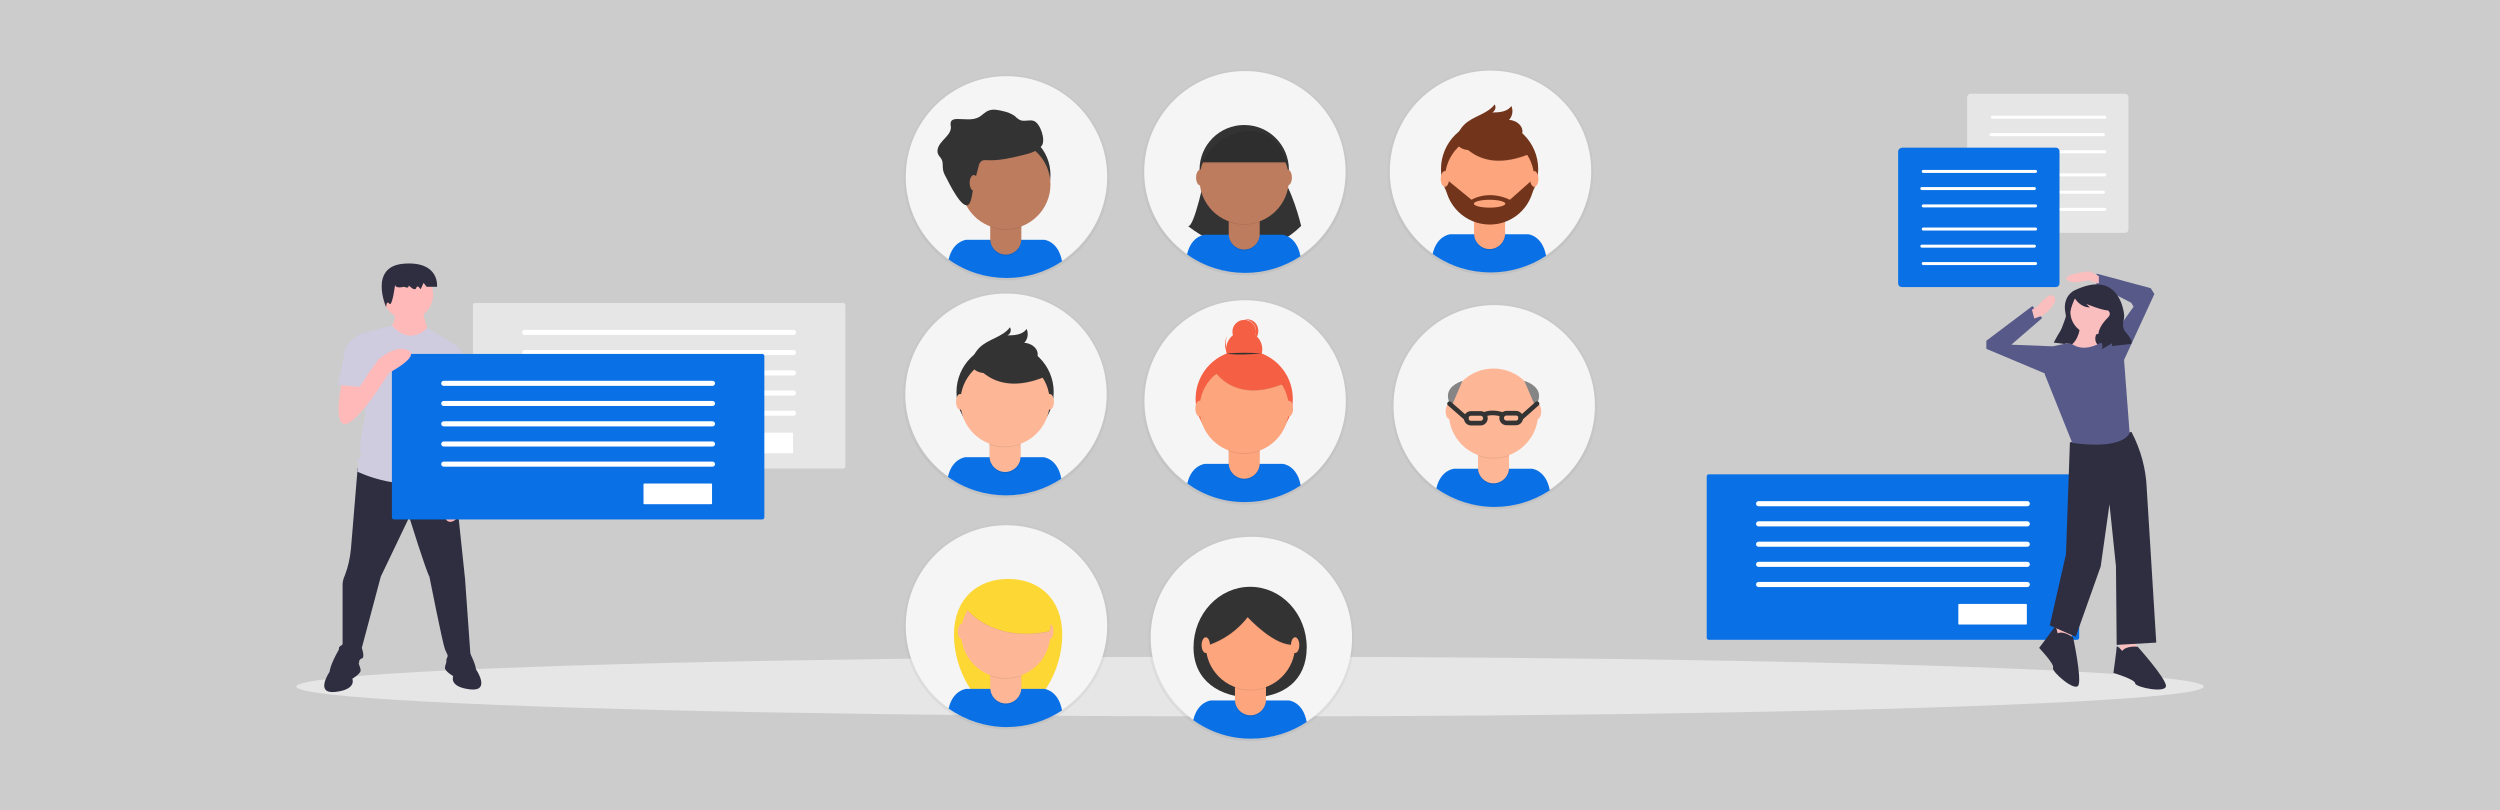 <?xml version="1.0" encoding="utf-8"?>
<!-- Generator: Adobe Illustrator 23.0.3, SVG Export Plug-In . SVG Version: 6.00 Build 0)  -->
<svg version="1.1" id="圖層_1" xmlns="http://www.w3.org/2000/svg" xmlns:xlink="http://www.w3.org/1999/xlink" x="0px" y="0px"
	 viewBox="0 0 1080 350" style="enable-background:new 0 0 1080 350;" xml:space="preserve">
<style type="text/css">
	.st0{fill:#CCCCCC;}
	.st1{fill:#E6E6E6;}
	.st2{fill:#FFFFFF;}
	.st3{fill:#0970E6;}
	.st4{fill:#FBBEBE;}
	.st5{fill:#2F2E41;}
	.st6{fill:#575A89;}
	.st7{fill:#FFB9B9;}
	.st8{fill:#CFCCE0;}
	.st9{opacity:0.5;}
	.st10{fill:url(#SVGID_1_);}
	.st11{fill:#F5F5F5;}
	.st12{fill:#333333;}
	.st13{opacity:0.1;enable-background:new    ;}
	.st14{fill:#BE7C5E;}
	.st15{fill:url(#SVGID_2_);}
	.st16{fill:#F55F44;}
	.st17{fill:#FDA57D;}
	.st18{fill:url(#SVGID_3_);}
	.st19{fill:url(#SVGID_4_);}
	.st20{fill:#72351C;}
	.st21{fill:url(#SVGID_5_);}
	.st22{fill:#FDB797;}
	.st23{fill:url(#SVGID_6_);}
	.st24{fill:none;stroke:#333333;stroke-width:2;stroke-miterlimit:10;}
	.st25{fill:#858585;}
	.st26{fill:none;stroke:#333333;stroke-width:2;stroke-linecap:round;stroke-linejoin:round;}
	.st27{fill:url(#SVGID_7_);}
	.st28{fill:#FDD835;}
	.st29{fill:url(#SVGID_8_);}
</style>
<g>
	<rect class="st0" width="1080" height="350"/>
</g>
<g transform="translate(0 0)">
	<ellipse class="st1" cx="540" cy="296.6" rx="412" ry="12.9"/>
	<path class="st1" d="M851.3,40.5c-0.8,0-1.5,0.7-1.5,1.5v57.1c0,0.8,0.7,1.5,1.5,1.5h66.7c0.8,0,1.5-0.7,1.5-1.5V42
		c0-0.8-0.7-1.5-1.5-1.5L851.3,40.5z"/>
	<path class="st2" d="M860.6,74.9c-0.3,0.1-0.6,0.4-0.5,0.8c0.1,0.3,0.2,0.4,0.5,0.5h48.8c0.3-0.1,0.6-0.4,0.5-0.8
		c-0.1-0.3-0.2-0.4-0.5-0.5H860.6z"/>
	<path class="st2" d="M860,82.4c-0.3,0.1-0.6,0.4-0.5,0.8c0.1,0.3,0.2,0.4,0.5,0.5h48.8c0.3-0.1,0.6-0.4,0.5-0.8
		c-0.1-0.3-0.2-0.4-0.5-0.5H860z"/>
	<path class="st2" d="M860.6,89.8c-0.3,0.1-0.6,0.4-0.5,0.8c0.1,0.3,0.2,0.4,0.5,0.5h48.8c0.3-0.1,0.6-0.4,0.5-0.8
		c-0.1-0.3-0.2-0.4-0.5-0.5H860.6z"/>
	<path class="st2" d="M860.6,50c-0.3,0.1-0.6,0.4-0.5,0.8c0.1,0.3,0.2,0.4,0.5,0.5h48.8c0.3-0.1,0.6-0.4,0.5-0.8
		c-0.1-0.3-0.2-0.4-0.5-0.5H860.6z"/>
	<path class="st2" d="M860,57.5c-0.3,0.1-0.6,0.4-0.5,0.8c0.1,0.3,0.2,0.4,0.5,0.5h48.8c0.3-0.1,0.6-0.4,0.5-0.8
		c-0.1-0.3-0.2-0.4-0.5-0.5H860z"/>
	<path class="st2" d="M860.6,64.9c-0.3,0.1-0.6,0.4-0.5,0.8c0.1,0.3,0.2,0.4,0.5,0.5h48.8c0.3-0.1,0.6-0.4,0.5-0.8
		c-0.1-0.3-0.2-0.4-0.5-0.5H860.6z"/>
	<path class="st3" d="M821.5,63.9c-0.8,0-1.5,0.7-1.5,1.5v57.1c0,0.8,0.7,1.5,1.5,1.5h66.7c0.8,0,1.5-0.7,1.5-1.5V65.3
		c0-0.8-0.7-1.5-1.5-1.5H821.5z"/>
	<path class="st2" d="M830.7,98.3c-0.3,0.1-0.6,0.4-0.5,0.8c0.1,0.3,0.2,0.4,0.5,0.5h48.8c0.3-0.1,0.6-0.4,0.5-0.8
		c-0.1-0.3-0.2-0.4-0.5-0.5H830.7z"/>
	<path class="st2" d="M830.1,105.7c-0.3,0.1-0.6,0.4-0.5,0.8c0.1,0.3,0.2,0.4,0.5,0.5H879c0.3-0.1,0.6-0.4,0.5-0.8
		c-0.1-0.3-0.2-0.4-0.5-0.5H830.1z"/>
	<path class="st2" d="M830.7,113.2c-0.3,0.1-0.6,0.4-0.5,0.8c0.1,0.3,0.2,0.4,0.5,0.5h48.8c0.3-0.1,0.6-0.4,0.5-0.8
		c-0.1-0.3-0.2-0.4-0.5-0.5H830.7z"/>
	<path class="st2" d="M830.7,73.4c-0.3,0.1-0.6,0.4-0.5,0.8c0.1,0.3,0.2,0.4,0.5,0.5h48.8c0.3-0.1,0.6-0.4,0.5-0.8
		c-0.1-0.3-0.2-0.4-0.5-0.5H830.7z"/>
	<path class="st2" d="M830.1,80.8c-0.3,0.1-0.6,0.4-0.5,0.8c0.1,0.3,0.2,0.4,0.5,0.5H879c0.3-0.1,0.6-0.4,0.5-0.8
		c-0.1-0.3-0.2-0.4-0.5-0.5H830.1z"/>
	<path class="st3" d="M738.2,204.9c-0.5,0-0.9,0.4-0.9,0.9v69.7c0,0.5,0.4,0.9,0.9,0.9h159.1c0.5,0,0.9-0.4,0.9-0.9v-69.7
		c0-0.5-0.4-0.9-0.9-0.9H738.2z"/>
	<path class="st2" d="M875.8,218.7H759.7c-0.6,0-1.1-0.5-1.1-1.1s0.5-1.1,1.1-1.1h116.1c0.6,0,1.1,0.5,1.1,1.1
		S876.4,218.7,875.8,218.7z"/>
	<path class="st2" d="M875.8,227.4H759.7c-0.6,0-1.1-0.5-1.1-1.1s0.5-1.1,1.1-1.1h116.1c0.6,0,1.1,0.5,1.1,1.1
		S876.4,227.4,875.8,227.4z"/>
	<path class="st2" d="M875.8,236.2H759.7c-0.6,0-1.1-0.5-1.1-1.1s0.5-1.1,1.1-1.1h116.1c0.6,0,1.1,0.5,1.1,1.1
		S876.4,236.2,875.8,236.2z"/>
	<path class="st2" d="M875.8,244.9H759.7c-0.6,0-1.1-0.5-1.1-1.1s0.5-1.1,1.1-1.1h116.1c0.6,0,1.1,0.5,1.1,1.1
		S876.4,244.9,875.8,244.9z"/>
	<path class="st2" d="M875.8,253.6H759.7c-0.6,0-1.1-0.5-1.1-1.1s0.5-1.1,1.1-1.1h116.1c0.6,0,1.1,0.5,1.1,1.1
		S876.4,253.6,875.8,253.6z"/>
	<path class="st2" d="M846.3,260.9c-0.2,0-0.3,0.1-0.3,0.3v8.3c0,0.2,0.1,0.3,0.3,0.3h29c0.2,0,0.3-0.1,0.3-0.3v-8.3
		c0-0.2-0.1-0.3-0.3-0.3H846.3z"/>
	<path class="st2" d="M830.7,88.3c-0.3,0.1-0.6,0.4-0.5,0.8c0.1,0.3,0.2,0.4,0.5,0.5h48.8c0.3-0.1,0.6-0.4,0.5-0.8
		c-0.1-0.3-0.2-0.4-0.5-0.5H830.7z"/>
	<path class="st4" d="M915.8,277l0.3,6.6l7.3-0.7l-0.7-6.6L915.8,277z"/>
	<path class="st4" d="M887.4,269.3l0.3,6.6l7.3-0.7l-0.7-6.6L887.4,269.3z"/>
	<path class="st5" d="M920.8,186.6l-26.6,4.5l-1.7,48.3l-7,30.8l11.2,4.9l10.8-30.4l3.8-26.9l2.8,26.9l0.3,33.9l17.1-1l-4.1-66.4
		C927.1,202.6,924.8,194.2,920.8,186.6L920.8,186.6z"/>
	<path class="st5" d="M916.8,281.2c0,0-2.4-2.8-2.4-1.7s-1.4,11.2-1.4,11.2s9.4,2.8,9.4,4.5s13.6,4.5,13.3,1s-12.2-16.8-12.2-16.8
		S918.6,278.8,916.8,281.2z"/>
	<path class="st5" d="M888.9,273.6c0,0-0.7-3.6-1.3-2.7s-6.7,9-6.7,9s6.8,7.1,6,8.6s9.6,10.7,11,7.5s-2.3-20.6-2.3-20.6
		S891.6,272.3,888.9,273.6z"/>
	<path class="st5" d="M888.4,148l19.4,1.9l6.5-17.6l-18.5-4.5L888.4,148z"/>
	<circle class="st4" cx="904.2" cy="134.7" r="9.8"/>
	<path class="st4" d="M898.6,140.6c0,0,0,6.6-5.2,9.4S906,156,906,156l1.7-5.9c0,0-5.2-2.4-0.7-8L898.6,140.6z"/>
	<path class="st6" d="M907,148.3c0,0-6.4,4-11.8,0.4l-2.2-0.4l-6.6,1.4l-3.1,11.9l11.9,29.7c0,0,20.6,3.5,24.8-4.2l-2.4-31.5l-6.6-8
		L907,148.3z"/>
	<path class="st6" d="M910.2,148.6l11.5-16.1l-1-1.7l-15-7.7v-4.9l23.4,6.3l1.6,2.5l-13.8,30L910.2,148.6z"/>
	<path class="st6" d="M887.1,150l-0.7-0.4l-17.5-0.7l13.3-11.5l-4.2-5.2l-19.9,15v3.5l28.3,11.9L887.1,150z"/>
	<path class="st4" d="M877.8,133.8l2.4-1.4c0,0,5.2-7,7.3-4.2s-4.9,8-4.9,8l-3.8,1.4L877.8,133.8z"/>
	<path class="st4" d="M906.7,119.3l-3.8-2.1c0,0-11.5,1-10.1,3.5s9.4,0.4,9.4,0.4l4.5,1.4L906.7,119.3z"/>
	<path class="st5" d="M896.7,125.2c0,0-4.5,1.5-4.7,7.4c0,0.9,0.1,1.9,0.3,2.8c0.3,1.1,0.4,3.4-1.5,6.4c-1.3,2-2.5,4.1-3.6,6.2l0,0
		l4.9,0.6l1-8.2c0.5-4,1.6-7.8,3.2-11.5l0-0.1c0,0,2.2,4,6.5,4l-1.5-1.5c0,0,6.8,2.8,9.3,2.8c0,0,1.9,1.2,0,3.1s-5.6,6.2-3.4,9.6
		s0.3,4.3,0.3,4.3l3.4-1.9l1.5-0.9v1.2l8-0.9c0,0,2.2-0.3-2.5-5.6c-0.7-1.1-0.9-2.5-0.7-3.8c0.4-1.3,0.6-2.8,0.3-4.1
		C916.6,129.4,912.5,117.9,896.7,125.2z"/>
	<path class="st1" d="M205.2,130.9c-0.5,0-0.9,0.4-0.9,0.9v69.7c0,0.5,0.4,0.9,0.9,0.9h159.1c0.5,0,0.9-0.4,0.9-0.9v-69.7
		c0-0.5-0.4-0.9-0.9-0.9H205.2z"/>
	<path class="st2" d="M342.8,144.7H226.7c-0.6,0-1.1-0.5-1.1-1.1s0.5-1.1,1.1-1.1h116.1c0.6,0,1.1,0.5,1.1,1.1
		S343.4,144.7,342.8,144.7z"/>
	<path class="st2" d="M342.8,153.4H226.7c-0.6,0-1.1-0.5-1.1-1.1s0.5-1.1,1.1-1.1h116.1c0.6,0,1.1,0.5,1.1,1.1
		S343.4,153.4,342.8,153.4z"/>
	<path class="st2" d="M342.8,162.2H226.7c-0.6,0-1.1-0.5-1.1-1.1s0.5-1.1,1.1-1.1h116.1c0.6,0,1.1,0.5,1.1,1.1
		S343.4,162.2,342.8,162.2z"/>
	<path class="st2" d="M342.8,170.9H226.7c-0.6,0-1.1-0.5-1.1-1.1s0.5-1.1,1.1-1.1h116.1c0.6,0,1.1,0.5,1.1,1.1
		S343.4,170.9,342.8,170.9z"/>
	<path class="st2" d="M342.8,179.6H226.7c-0.6,0-1.1-0.5-1.1-1.1s0.5-1.1,1.1-1.1h116.1c0.6,0,1.1,0.5,1.1,1.1
		S343.4,179.6,342.8,179.6z"/>
	<path class="st2" d="M313.3,186.9c-0.2,0-0.3,0.1-0.3,0.3v8.3c0,0.2,0.1,0.3,0.3,0.3h29c0.2,0,0.3-0.1,0.3-0.3v-8.3
		c0-0.2-0.1-0.3-0.3-0.3H313.3z"/>
	<path class="st5" d="M154.5,202.3c0,0-2.4,28.8-2.9,34.9c-0.4,3.9-1.2,7.7-2.6,11.3c-0.6,1.3-1,2.7-1,4.1v26.2
		c-0.8-0.1-1.6,0.6-1.6,1.4c0,0.2,0,0.4,0.1,0.6c0.5,2.1,1,5.7,1,5.7h7.7c-0.3-0.8,0.1-1.7,1-2c0,0,0,0,0.1,0c1.5-0.5,0-4.6,0-4.6
		l8.2-30.8l12.3-25.7c0,0,7.2,23.1,8.7,25.7c0,0,5.7,28.8,6.7,31.3s1.5,2.6,1,3.6c-0.5,0.8-0.5,1.8,0,2.6c0.5,0.5,10.3,0,10.3,0
		l-2.6-36.5l-4.6-43.7l-23.6-7.2L154.5,202.3z"/>
	<path class="st5" d="M153.2,282.5c0,0-2.6-9.3-6.7-2.1s-4.1,9.8-4.1,9.8s-6.7,9.8,2.6,8.7s7.2-5.7,7.2-5.7s3.6-2.1,3.6-3.6
		S153.2,282.5,153.2,282.5z"/>
	<path class="st5" d="M194.8,281.4c0,0,2.6-9.3,6.7-2.1s4.1,9.8,4.1,9.8s6.7,9.8-2.6,8.7s-7.2-5.7-7.2-5.7s-3.6-2.1-3.6-3.6
		S194.8,281.4,194.8,281.4z"/>
	<path class="st7" d="M170.6,132.9c0,0,1,6.7-2.1,8.2s6.7,7.2,9.3,7.2s7.2-5.1,7.2-5.1s-2.6-7.7-2.1-9.3L170.6,132.9z"/>
	<circle class="st7" cx="176.3" cy="127.3" r="10.8"/>
	<path class="st8" d="M197.4,149.4l-12.8-7.8c0,0-7.3,8.3-15.2-1l-13.6,3.6l2.1,34.9c0,0-3.1,13.9-2.1,16.4s-2.6,3.6-1.5,4.1
		s0,4.1,0,4.1s20,10.3,42.1,2.6l-2.1-6.7c0.6-1.8,0.2-3.7-1-5.1c0,0,2.1-3.1-0.5-5.7c0,0,1-4.6-1.5-6.7l-0.5-7.2l1.5-3.6
		L197.4,149.4z"/>
	<path class="st5" d="M170.8,122.2c0,0-1.3,2.8,3.9,1.7c0,0,1.9,1.1,1.9-0.6c0,0,2.6,2.8,3.2,1.1s1.9,0.6,1.9,0.6l1.3-2.8l1.3,1.7
		h4.5c0,0,1.3-11.1-14.2-10s-7.8,18.8-7.8,18.8s0.1-3.2,1.4-1.5S170.8,122.2,170.8,122.2z"/>
	<path class="st7" d="M202,169.9l0.5,10.8c0,0,2.1,20-2.1,28.8v4.6c0,0-1,11.8-6.2,11.3s1.5-17,1.5-17l-1-22.6l-1-12.8L202,169.9z"
		/>
	<path class="st8" d="M191.7,149.9l5.1-0.8c3.7,3.5,6.2,8.1,7.2,13.2c1.5,8.2,2.1,9.8,2.1,9.8l-12.3,3.1l-6.7-12.8L191.7,149.9z"/>
	<path class="st3" d="M170.2,152.9c-0.5,0-0.9,0.4-0.9,0.9v69.7c0,0.5,0.4,0.9,0.9,0.9h159.1c0.5,0,0.9-0.4,0.9-0.9v-69.7
		c0-0.5-0.4-0.9-0.9-0.9L170.2,152.9z"/>
	<path class="st2" d="M307.8,166.7H191.7c-0.6,0-1.1-0.5-1.1-1.1s0.5-1.1,1.1-1.1h116.1c0.6,0,1.1,0.5,1.1,1.1
		S308.4,166.7,307.8,166.7z"/>
	<path class="st2" d="M307.8,175.4H191.7c-0.6,0-1.1-0.5-1.1-1.1s0.5-1.1,1.1-1.1h116.1c0.6,0,1.1,0.5,1.1,1.1
		S308.4,175.4,307.8,175.4z"/>
	<path class="st2" d="M307.8,184.2H191.7c-0.6,0-1.1-0.5-1.1-1.1s0.5-1.1,1.1-1.1h116.1c0.6,0,1.1,0.5,1.1,1.1
		S308.4,184.2,307.8,184.2z"/>
	<path class="st2" d="M307.8,192.9H191.7c-0.6,0-1.1-0.5-1.1-1.1s0.5-1.1,1.1-1.1h116.1c0.6,0,1.1,0.5,1.1,1.1
		S308.4,192.9,307.8,192.9z"/>
	<path class="st2" d="M307.8,201.6H191.7c-0.6,0-1.1-0.5-1.1-1.1s0.5-1.1,1.1-1.1h116.1c0.6,0,1.1,0.5,1.1,1.1
		S308.4,201.6,307.8,201.6z"/>
	<path class="st2" d="M278.3,208.9c-0.2,0-0.3,0.1-0.3,0.3v8.3c0,0.2,0.1,0.3,0.3,0.3h29c0.2,0,0.3-0.1,0.3-0.3v-8.3
		c0-0.2-0.1-0.3-0.3-0.3H278.3z"/>
	<path class="st7" d="M148,163.7c0,0-4.6,19.5,1,19.5s19-22.1,19-22.1s13.9-7.2,8.2-9.8s-12.8,4.1-12.8,4.1l-8.3,11.5l-0.4-5.9
		L148,163.7z"/>
	<path class="st8" d="M158.8,147.3l-3.1-3.1c0,0-6.2,3.6-6.7,7.2s-3.1,14.9-3.1,14.9l9.5,0.8l3.1-4.6L158.8,147.3z"/>
</g>
<g>
	<g transform="translate(0.319 2.38)" class="st9">
		
			<linearGradient id="SVGID_1_" gradientUnits="userSpaceOnUse" x1="5.553" y1="347.296" x2="5.553" y2="348.296" gradientTransform="matrix(88.982 0 0 -88.982 -59.597 31021.906)">
			<stop  offset="0" style="stop-color:#808080;stop-opacity:0.251"/>
			<stop  offset="0.54" style="stop-color:#808080;stop-opacity:0.122"/>
			<stop  offset="1" style="stop-color:#808080;stop-opacity:0.102"/>
		</linearGradient>
		<circle class="st10" cx="434.5" cy="74.3" r="44.5"/>
	</g>
	<circle class="st11" cx="434.8" cy="76.4" r="43.5"/>
	<path class="st3" d="M434.9,120.1c8.5,0,16.8-2.5,23.9-7.2c-1.6-8.8-7.7-9.3-7.7-9.3h-33.7c0,0-5.8,0.5-7.6,8.5
		C417.2,117.4,426,120.1,434.9,120.1z"/>
	<circle class="st12" cx="434.5" cy="75.5" r="19.3"/>
	<path class="st13" d="M427.7,93h13.5v10.8c0,3.7-3,6.7-6.7,6.7l0,0c-3.7,0-6.7-3-6.7-6.7L427.7,93L427.7,93z"/>
	<path class="st14" d="M429,92.5h10.9c0.7,0,1.3,0.6,1.3,1.3v9.5c0,3.7-3,6.7-6.7,6.7l0,0c-3.7,0-6.7-3-6.7-6.7v-9.5
		C427.7,93.1,428.3,92.5,429,92.5z"/>
	<path class="st13" d="M427.7,98.1c4.3,1.6,9.1,1.6,13.5,0v-1.7h-13.5V98.1z"/>
	<circle class="st14" cx="434.5" cy="79.7" r="19.3"/>
	<path class="st12" d="M422.8,71.7c0.1-0.9,0.6-1.6,1.3-2.2c0.6-0.3,1.3-0.4,2-0.3c5.3,0.3,10.6-0.9,15.8-2.2c3-0.7,6.1-1.6,8.1-4
		c1.9-2.4-0.6-9.9-3.5-10.8c-1.9-0.6-4.1,0.5-6-0.4c-0.8-0.5-1.5-1-2.1-1.7c-1.5-1-3.2-1.7-5.1-2.1c-2.1-0.5-4.3-1-6.3-0.2
		c-1.5,0.6-2.7,2-4.1,2.8c-2.8,1.5-6.1,0.8-9.3,0.8c-1.1,0-2.4,0.2-2.8,1.2c-0.2,0.7-0.2,1.4,0,2.2c0.1,2.3-1.8,4.1-3.4,5.8
		c-1.6,1.7-3.1,4-2.1,6.1c0.4,0.8,1.1,1.4,1.5,2.2c0.7,1.4,0.3,3,0.6,4.5c0.2,1.1,0.7,2.2,1.3,3.2c1.2,2.3,7.1,14.7,9.9,11.6
		c1.3-1.5,1.5-6,2.1-8C421.3,77.4,422,74.5,422.8,71.7z"/>
	<ellipse class="st14" cx="420.7" cy="79" rx="1.8" ry="3.4"/>
	<g transform="translate(103.344 99.213)" class="st9">
		
			<linearGradient id="SVGID_2_" gradientUnits="userSpaceOnUse" x1="-97.472" y1="250.463" x2="-97.472" y2="251.463" gradientTransform="matrix(88.982 0 0 -88.982 9107.774 22405.512)">
			<stop  offset="0" style="stop-color:#808080;stop-opacity:0.251"/>
			<stop  offset="0.54" style="stop-color:#808080;stop-opacity:0.122"/>
			<stop  offset="1" style="stop-color:#808080;stop-opacity:0.102"/>
		</linearGradient>
		<circle class="st15" cx="434.5" cy="74.3" r="44.5"/>
	</g>
	<circle class="st11" cx="537.9" cy="173.2" r="43.5"/>
	<path class="st3" d="M538,216.9c8.5,0,16.8-2.5,23.9-7.2c-1.6-8.8-7.7-9.3-7.7-9.3h-33.7c0,0-5.8,0.5-7.6,8.5
		C520.3,214.2,529,217,538,216.9z"/>
	<circle class="st16" cx="537.5" cy="172.3" r="21"/>
	<path class="st13" d="M530.7,189.8h13.5v10.8c0,3.7-3,6.7-6.7,6.7c0,0,0,0,0,0l0,0c-3.7,0-6.7-3-6.7-6.7c0,0,0,0,0,0L530.7,189.8
		L530.7,189.8z"/>
	<path class="st17" d="M532,189.3h10.9c0.7,0,1.3,0.6,1.3,1.3c0,0,0,0,0,0v9.5c0,3.7-3,6.7-6.7,6.7c0,0,0,0,0,0l0,0
		c-3.7,0-6.7-3-6.7-6.7c0,0,0,0,0,0v-9.5C530.7,189.9,531.3,189.3,532,189.3C532,189.3,532,189.3,532,189.3L532,189.3z"/>
	<path class="st13" d="M530.7,194.9c4.3,1.6,9.1,1.6,13.5,0v-1.7h-13.5V194.9z"/>
	<circle class="st17" cx="537.5" cy="176.5" r="19.3"/>
	<circle class="st16" cx="537.5" cy="150.9" r="7.8"/>
	<circle class="st16" cx="537.5" cy="143.3" r="5.1"/>
	<path class="st16" d="M534.1,155.2c-3.8-1.7-5.6-6.1-4-9.9c-0.1,0.1-0.1,0.2-0.2,0.3c-1.8,3.9,0,8.5,3.9,10.3
		c3.9,1.8,8.5,0,10.3-3.9c0-0.1,0.1-0.2,0.1-0.3C542.3,155.3,537.9,156.9,534.1,155.2z"/>
	<path class="st13" d="M523.7,158.9c0,0,8.1,16.5,31.1,6.9l-5.3-8.4l-9.5-3.4L523.7,158.9z"/>
	<path class="st16" d="M523.7,158.7c0,0,8.1,16.5,31.1,6.9l-5.3-8.4l-9.5-3.4L523.7,158.7z"/>
	<path class="st12" d="M530,152.7c5-0.4,10-0.4,15,0C545.1,152.7,533.9,153.7,530,152.7z"/>
	<path class="st16" d="M538.6,137.9c-0.4,0-0.8,0-1.2,0.1h0.3c2.8,0.1,5,2.5,4.9,5.3c-0.1,2.4-1.8,4.4-4.1,4.8
		c2.8,0,5.1-2.2,5.1-5.1S541.5,137.9,538.6,137.9L538.6,137.9L538.6,137.9z"/>
	<ellipse class="st17" cx="518.2" cy="176.5" rx="1.8" ry="3.4"/>
	<ellipse class="st17" cx="556.8" cy="176.5" rx="1.8" ry="3.4"/>
	<path class="st16" d="M522.5,159.2l3.8-1.9l0.8,3.1l-2.3,1.6L522.5,159.2z"/>
	<g transform="translate(103.302 0.196)" class="st9">
		
			<linearGradient id="SVGID_3_" gradientUnits="userSpaceOnUse" x1="-97.43" y1="349.48" x2="-97.43" y2="350.48" gradientTransform="matrix(88.982 0 0 -88.982 9104.037 31216.242)">
			<stop  offset="0" style="stop-color:#808080;stop-opacity:0.251"/>
			<stop  offset="0.54" style="stop-color:#808080;stop-opacity:0.122"/>
			<stop  offset="1" style="stop-color:#808080;stop-opacity:0.102"/>
		</linearGradient>
		<circle class="st18" cx="434.5" cy="74.3" r="44.5"/>
	</g>
	<circle class="st11" cx="537.8" cy="74.2" r="43.5"/>
	<path class="st12" d="M520.8,74.6c0,0-4.9,24.3-7.6,23c0,0,26,22.5,48.9,0c0,0-4-17.1-9.9-23H520.8z"/>
	<path class="st3" d="M537.9,117.9c8.5,0,16.8-2.5,23.9-7.2c-1.6-8.8-7.7-9.3-7.7-9.3h-33.7c0,0-5.8,0.5-7.6,8.5
		C520.2,115.2,529,117.9,537.9,117.9z"/>
	<circle class="st12" cx="537.5" cy="73.3" r="19.3"/>
	<path class="st13" d="M530.7,90.8h13.5v10.8c0,3.7-3,6.7-6.7,6.7l0,0c-3.7,0-6.7-3-6.7-6.7l0,0L530.7,90.8L530.7,90.8z"/>
	<path class="st14" d="M532,90.3h10.9c0.7,0,1.3,0.6,1.3,1.3l0,0v9.5c0,3.7-3,6.7-6.7,6.7l0,0c-3.7,0-6.7-3-6.7-6.7l0,0v-9.5
		C530.7,90.9,531.3,90.3,532,90.3z"/>
	<path class="st13" d="M530.7,95.9c4.3,1.6,9.1,1.6,13.5,0v-1.7h-13.5V95.9z"/>
	<circle class="st14" cx="537.5" cy="77.5" r="19.3"/>
	<path class="st12" d="M519,70.1h36.8c0,0-3.1-14.9-17.1-13.9S519,70.1,519,70.1z"/>
	<ellipse class="st14" cx="518.5" cy="76.7" rx="1.8" ry="3.4"/>
	<ellipse class="st14" cx="556.3" cy="76.7" rx="1.8" ry="3.4"/>
	<path class="st13" d="M519,70.6h36.8c0,0-3.1-14.9-17.1-13.9S519,70.6,519,70.6z"/>
	<g transform="translate(209.36 0)" class="st9">
		
			<linearGradient id="SVGID_4_" gradientUnits="userSpaceOnUse" x1="-203.488" y1="349.676" x2="-203.488" y2="350.676" gradientTransform="matrix(88.982 0 0 -88.982 18541.291 31233.684)">
			<stop  offset="0" style="stop-color:#808080;stop-opacity:0.251"/>
			<stop  offset="0.54" style="stop-color:#808080;stop-opacity:0.122"/>
			<stop  offset="1" style="stop-color:#808080;stop-opacity:0.102"/>
		</linearGradient>
		<circle class="st19" cx="434.5" cy="74.3" r="44.5"/>
	</g>
	<circle class="st11" cx="643.9" cy="74" r="43.5"/>
	<path class="st3" d="M644,117.7c8.5,0,16.8-2.5,23.9-7.2c-1.6-8.8-7.7-9.3-7.7-9.3h-33.7c0,0-5.8,0.5-7.6,8.5
		C626.3,115,635,117.7,644,117.7z"/>
	<circle class="st20" cx="643.5" cy="73.1" r="21"/>
	<path class="st13" d="M636.7,90.6h13.5v10.8c0,3.7-3,6.7-6.7,6.7c0,0,0,0,0,0l0,0c-3.7,0-6.7-3-6.7-6.7l0,0L636.7,90.6L636.7,90.6z
		"/>
	<path class="st17" d="M638,90.1h10.9c0.7,0,1.3,0.6,1.3,1.3l0,0v9.5c0,3.7-3,6.7-6.7,6.7l0,0l0,0c-3.7,0-6.7-3-6.7-6.7l0,0v-9.5
		C636.7,90.7,637.3,90.1,638,90.1L638,90.1L638,90.1z"/>
	<path class="st13" d="M636.7,95.7c4.3,1.6,9.1,1.6,13.5,0v-1.7h-13.5V95.7z"/>
	<circle class="st17" cx="643.5" cy="77.3" r="19.3"/>
	<path class="st13" d="M629.8,59.7c0,0,8.1,16.5,31.1,6.9l-5.3-8.4l-9.5-3.4L629.8,59.7z"/>
	<path class="st20" d="M629.8,59.5c0,0,8.1,16.5,31.1,6.9l-5.3-8.4l-9.5-3.4L629.8,59.5z"/>
	<path class="st20" d="M629.7,58.4c0.5-1.7,1.5-3.2,2.8-4.5c3.8-3.8,10-4.5,13.2-8.8c0.7,1.2,0.3,2.7-0.9,3.4
		c-0.1,0-0.1,0.1-0.2,0.1c3.1,0,6.6-0.3,8.3-2.8c0.9,2,0.5,4.4-1,6c2.7,0.1,5.6,2,5.8,4.7c0,1.8-0.9,3.6-2.5,4.5
		c-1.5,1-3.3,1.6-5,1.9C645,64.1,626.3,68.8,629.7,58.4z"/>
	<path class="st20" d="M662.8,77.4h-0.5l-10,8.9c-9.6-4.5-16.6,0-16.6,0l-10.4-8.5l-1.1,0.1c0.1,10.7,8.9,19.2,19.6,19.1
		S663,88.1,662.8,77.4L662.8,77.4z M643.5,89.7c-3.8,0-6.8-0.8-6.8-1.7s3-1.7,6.8-1.7s6.8,0.8,6.8,1.7S647.2,89.7,643.5,89.7z"/>
	<ellipse class="st17" cx="624.2" cy="77.3" rx="1.8" ry="3.4"/>
	<ellipse class="st17" cx="662.8" cy="77.3" rx="1.8" ry="3.4"/>
	<g transform="translate(0 96.299)" class="st9">
		
			<linearGradient id="SVGID_5_" gradientUnits="userSpaceOnUse" x1="5.872" y1="253.377" x2="5.872" y2="254.377" gradientTransform="matrix(88.982 0 0 -88.982 -87.982 22664.805)">
			<stop  offset="0" style="stop-color:#808080;stop-opacity:0.251"/>
			<stop  offset="0.54" style="stop-color:#808080;stop-opacity:0.122"/>
			<stop  offset="1" style="stop-color:#808080;stop-opacity:0.102"/>
		</linearGradient>
		<circle class="st21" cx="434.5" cy="74.3" r="44.5"/>
	</g>
	<circle class="st11" cx="434.6" cy="170.3" r="43.5"/>
	<path class="st3" d="M434.6,214c8.5,0,16.8-2.5,23.9-7.2c-1.6-8.8-7.7-9.3-7.7-9.3h-33.7c0,0-5.8,0.5-7.6,8.5
		C416.9,211.3,425.7,214,434.6,214L434.6,214z"/>
	<circle class="st12" cx="434.2" cy="169.4" r="21"/>
	<path class="st13" d="M427.4,186.9h13.5v10.8c0,3.7-3,6.7-6.7,6.7l0,0l0,0c-3.7,0-6.7-3-6.7-6.7l0,0L427.4,186.9L427.4,186.9z"/>
	<path class="st22" d="M428.7,186.4h10.9c0.7,0,1.3,0.6,1.3,1.3l0,0v9.5c0,3.7-3,6.7-6.7,6.7l0,0l0,0c-3.7,0-6.7-3-6.7-6.7
		c0,0,0,0,0,0v-9.5C427.4,187,427.9,186.4,428.7,186.4C428.7,186.4,428.7,186.4,428.7,186.4z"/>
	<path class="st13" d="M427.4,192c4.3,1.6,9.1,1.6,13.5,0v-1.7h-13.5V192z"/>
	<circle class="st22" cx="434.2" cy="173.6" r="19.3"/>
	<path class="st13" d="M420.4,156c0,0,8.1,16.5,31.1,6.9l-5.3-8.4l-9.5-3.4L420.4,156z"/>
	<path class="st12" d="M420.4,155.8c0,0,8.1,16.5,31.1,6.9l-5.3-8.4l-9.5-3.4L420.4,155.8z"/>
	<path class="st12" d="M420.3,154.7c0.5-1.7,1.5-3.2,2.8-4.5c3.8-3.8,10-4.5,13.2-8.8c0.7,1.2,0.3,2.7-0.9,3.4
		c-0.1,0-0.1,0.1-0.2,0.1c3.1,0,6.6-0.3,8.3-2.8c0.9,2,0.5,4.4-1,6c2.7,0.1,5.6,2,5.8,4.7c0,1.8-0.9,3.6-2.5,4.5
		c-1.5,1-3.3,1.6-5,1.9C435.6,160.4,417,165.1,420.3,154.7z"/>
	<ellipse class="st22" cx="414.8" cy="173.6" rx="1.8" ry="3.4"/>
	<ellipse class="st22" cx="453.5" cy="173.6" rx="1.8" ry="3.4"/>
	<g transform="translate(211.018 101.232)" class="st9">
		
			<linearGradient id="SVGID_6_" gradientUnits="userSpaceOnUse" x1="-205.146" y1="248.444" x2="-205.146" y2="249.444" gradientTransform="matrix(88.982 0 0 -88.982 18688.822 22225.857)">
			<stop  offset="0" style="stop-color:#808080;stop-opacity:0.251"/>
			<stop  offset="0.54" style="stop-color:#808080;stop-opacity:0.122"/>
			<stop  offset="1" style="stop-color:#808080;stop-opacity:0.102"/>
		</linearGradient>
		<circle class="st23" cx="434.5" cy="74.3" r="44.5"/>
	</g>
	<circle class="st11" cx="645.5" cy="175.3" r="43.5"/>
	<path class="st3" d="M645.6,219c8.5,0,16.8-2.5,23.9-7.2c-1.6-8.8-7.7-9.3-7.7-9.3h-33.7c0,0-5.8,0.5-7.6,8.5
		C627.9,216.2,636.7,219,645.6,219z"/>
	<path class="st13" d="M638.4,191.8h13.5v10.8c0,3.7-3,6.7-6.7,6.7l0,0l0,0c-3.7,0-6.7-3-6.7-6.7c0,0,0,0,0,0V191.8z"/>
	<path class="st22" d="M639.7,191.3h10.9c0.7,0,1.3,0.6,1.3,1.3c0,0,0,0,0,0v9.5c0,3.7-3,6.7-6.7,6.7l0,0l0,0c-3.7,0-6.7-3-6.7-6.7
		c0,0,0,0,0,0v-9.5C638.4,191.9,639,191.3,639.7,191.3L639.7,191.3z"/>
	<path class="st13" d="M638.4,196.9c4.3,1.6,9.1,1.6,13.5,0v-1.7h-13.5V196.9z"/>
	<circle class="st22" cx="645.2" cy="178.5" r="19.3"/>
	<ellipse class="st22" cx="626.3" cy="177.7" rx="1.8" ry="3.4"/>
	<ellipse class="st22" cx="664" cy="177.7" rx="1.8" ry="3.4"/>
	<path class="st24" d="M635.5,178.6h4.1c1.1,0,2.1,0.9,2.1,2.1v0c0,1.1-0.9,2.1-2.1,2.1h-4.1c-1.1,0-2.1-0.9-2.1-2.1v0
		C633.4,179.5,634.3,178.6,635.5,178.6z"/>
	<path class="st24" d="M654.9,182.7h-4.1c-1.1,0-2.1-0.9-2.1-2.1v0c0-1.1,0.9-2.1,2.1-2.1h4.1c1.1,0,2.1,0.9,2.1,2.1v0
		C656.9,181.8,656,182.7,654.9,182.7z"/>
	<path class="st24" d="M641.4,179c0,0,2.6-1.4,7.5,0"/>
	<path class="st25" d="M658.5,164.5l4.7,11C663.3,175.5,669.1,168.2,658.5,164.5z"/>
	<line class="st26" x1="656.9" y1="180.7" x2="664" y2="174.4"/>
	<path class="st25" d="M631.8,164.5l-4.7,11C627.1,175.5,621.3,168.2,631.8,164.5z"/>
	<line class="st26" x1="633.4" y1="180.7" x2="626.2" y2="174.4"/>
	<g transform="translate(0.319 196.318)" class="st9">
		
			<linearGradient id="SVGID_7_" gradientUnits="userSpaceOnUse" x1="5.553" y1="153.358" x2="5.553" y2="154.358" gradientTransform="matrix(88.982 0 0 -88.982 -59.597 13764.915)">
			<stop  offset="0" style="stop-color:#808080;stop-opacity:0.251"/>
			<stop  offset="0.54" style="stop-color:#808080;stop-opacity:0.122"/>
			<stop  offset="1" style="stop-color:#808080;stop-opacity:0.102"/>
		</linearGradient>
		<circle class="st27" cx="434.5" cy="74.3" r="44.5"/>
	</g>
	<circle class="st11" cx="434.8" cy="270.4" r="43.5"/>
	<path class="st28" d="M458.9,274.3c0,16-10.5,33.9-23.4,33.9s-23.4-17.9-23.4-33.9s10.5-24.2,23.4-24.2S458.9,258.2,458.9,274.3z"
		/>
	<path class="st3" d="M434.9,314.1c8.5,0,16.8-2.5,23.9-7.2c-1.6-8.8-7.7-9.3-7.7-9.3h-33.7c0,0-5.8,0.5-7.6,8.5
		C417.2,311.3,426,314.1,434.9,314.1z"/>
	<path class="st13" d="M427.7,286.9h13.5v10.8c0,3.7-3,6.7-6.7,6.7h0l0,0c-3.7,0-6.7-3-6.7-6.7l0,0L427.7,286.9L427.7,286.9z"/>
	<path class="st22" d="M429,286.4h10.9c0.7,0,1.3,0.6,1.3,1.3l0,0v9.5c0,3.7-3,6.7-6.7,6.7l0,0l0,0c-3.7,0-6.7-3-6.7-6.7l0,0v-9.5
		C427.7,287,428.3,286.4,429,286.4z"/>
	<path class="st13" d="M427.7,292c4.3,1.6,9.1,1.6,13.5,0v-1.7h-13.5V292z"/>
	<circle class="st22" cx="434.5" cy="273.6" r="19.3"/>
	<ellipse class="st22" cx="415.6" cy="272.8" rx="1.8" ry="3.4"/>
	<ellipse class="st22" cx="453.3" cy="272.8" rx="1.8" ry="3.4"/>
	<path class="st13" d="M417.4,263.1c0,0,10.9,14.9,35.9,9.8c0,0,2.8-3.4-4-13.8C442.5,248.7,423.6,250.4,417.4,263.1z"/>
	<path class="st28" d="M417.4,262.9c0,0,10.9,14.9,35.9,9.8c0,0,2.8-3.4-4-13.8C442.5,248.4,423.6,250.1,417.4,262.9z"/>
	<g transform="translate(106.012 201.42)" class="st9">
		
			<linearGradient id="SVGID_8_" gradientUnits="userSpaceOnUse" x1="-100.14" y1="148.256" x2="-100.14" y2="149.256" gradientTransform="matrix(88.982 0 0 -88.982 9345.178 13310.928)">
			<stop  offset="0" style="stop-color:#808080;stop-opacity:0.251"/>
			<stop  offset="0.54" style="stop-color:#808080;stop-opacity:0.122"/>
			<stop  offset="1" style="stop-color:#808080;stop-opacity:0.102"/>
		</linearGradient>
		<circle class="st29" cx="434.5" cy="74.3" r="44.5"/>
	</g>
	<circle class="st11" cx="540.6" cy="275.4" r="43.5"/>
	<path class="st12" d="M564.5,279.7c0,14.5-10.4,21.6-23.9,21.6s-25-7.1-25-21.6s11-26.2,24.5-26.2S564.5,265.2,564.5,279.7z"/>
	<path class="st3" d="M540.6,319.1c8.5,0,16.8-2.5,23.9-7.2c-1.6-8.8-7.7-9.3-7.7-9.3h-33.7c0,0-5.8,0.5-7.6,8.5
		C522.9,316.4,531.7,319.2,540.6,319.1z"/>
	<path class="st13" d="M533.4,292h13.5v10.8c0,3.7-3,6.7-6.7,6.7c0,0,0,0,0,0l0,0c-3.7,0-6.7-3-6.7-6.7l0,0L533.4,292L533.4,292z"/>
	<path class="st17" d="M534.7,291.5h10.9c0.7,0,1.3,0.6,1.3,1.3l0,0v9.5c0,3.7-3,6.7-6.7,6.7c0,0,0,0,0,0l0,0c-3.7,0-6.7-3-6.7-6.7
		l0,0v-9.5C533.4,292.1,534,291.5,534.7,291.5C534.7,291.5,534.7,291.5,534.7,291.5L534.7,291.5z"/>
	<path class="st13" d="M533.4,297.1c4.3,1.6,9.1,1.6,13.5,0v-1.7h-13.5V297.1z"/>
	<circle class="st17" cx="540.2" cy="278.7" r="19.3"/>
	<path class="st13" d="M517.9,280c0,0,12-1.5,21.1-13.1c0,0,12,13.2,20.4,11.8c0,0,4.9-5.1,0-10.2s-8.6-11.5-15.1-10.7
		S530,259,526.6,262S517.9,280,517.9,280z"/>
	<path class="st12" d="M517.9,279.7c0,0,12-1.5,21.1-13.1c0,0,12,13.2,20.4,11.8c0,0,4.9-5.1,0-10.2s-8.6-11.5-15.1-10.7
		s-14.3,1.2-17.7,4.3S517.9,279.7,517.9,279.7z"/>
	<ellipse class="st17" cx="520.9" cy="278.7" rx="1.8" ry="3.4"/>
	<ellipse class="st17" cx="559.5" cy="278.7" rx="1.8" ry="3.4"/>
</g>
</svg>
